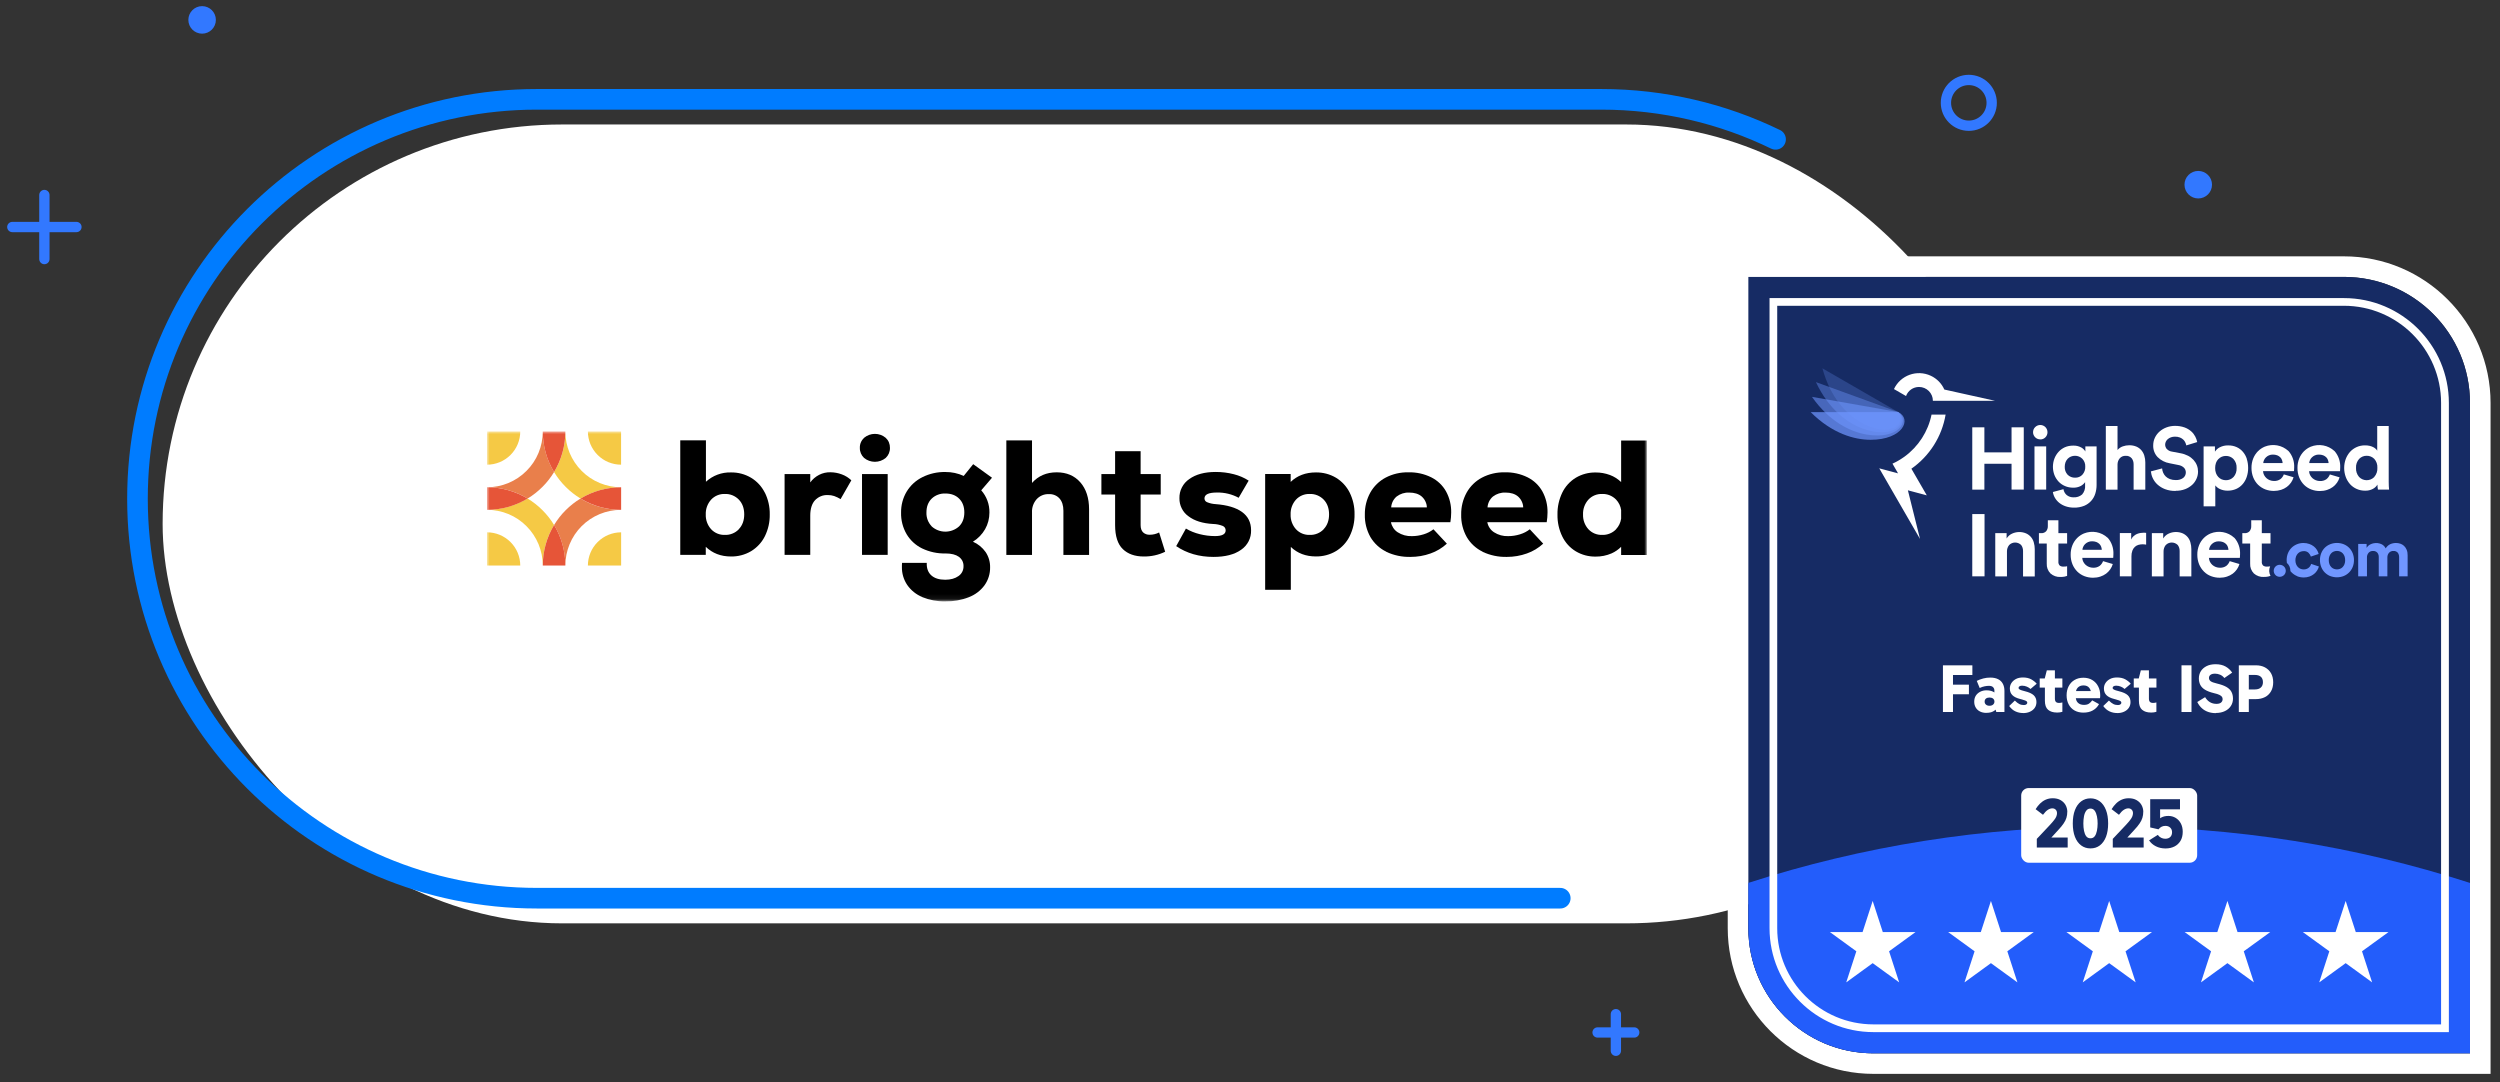 <?xml version="1.0" encoding="UTF-8"?>
<svg xmlns="http://www.w3.org/2000/svg" xmlns:xlink="http://www.w3.org/1999/xlink" id="Layer_1" data-name="Layer 1" width="485" height="210" viewBox="0 0 485 210">
  <rect x="0" y="0" width="485" height="210" fill="#333333" stroke="none"/>
  <defs>
    <style>
      .cls-1 {
        mask: url(#mask);
      }

      .cls-2 {
        opacity: .72;
      }

      .cls-2, .cls-3, .cls-4, .cls-5 {
        isolation: isolate;
      }

      .cls-2, .cls-3, .cls-4, .cls-5, .cls-6 {
        fill: #7096ff;
      }

      .cls-3 {
        opacity: .4;
      }

      .cls-4 {
        opacity: .24;
      }

      .cls-5 {
        opacity: .56;
      }

      .cls-7 {
        fill: #235dfb;
      }

      .cls-8 {
        stroke: #007cff;
        stroke-width: 4px;
      }

      .cls-8, .cls-9 {
        fill: none;
        stroke-linecap: round;
        stroke-linejoin: round;
      }

      .cls-10 {
        fill: #e97f4b;
      }

      .cls-9 {
        stroke: #3278ff;
        stroke-width: 2px;
      }

      .cls-11 {
        fill: #fff;
      }

      .cls-12 {
        fill: #f5c945;
      }

      .cls-13 {
        fill: #3278ff;
      }

      .cls-14 {
        fill: #e65538;
      }

      .cls-15 {
        fill: #162b64;
      }
    </style>
    <mask id="mask" x="94.48" y="83.71" width="225" height="32.95" maskUnits="userSpaceOnUse">
      <g id="mask0_1019_64" data-name="mask0 1019 64">
        <path class="cls-11" d="M319.48,83.71H94.48v32.95h225v-32.95Z"></path>
      </g>
    </mask>
  </defs>
  <rect class="cls-11" x="31.55" y="24.15" width="361.43" height="154.98" rx="77.49" ry="77.49"></rect>
  <path class="cls-8" d="M344.46,27.03c-10.23-4.97-21.71-7.76-33.84-7.76H104.16c-42.8,0-77.49,34.69-77.49,77.49h0c0,42.8,34.69,77.49,77.49,77.49h198.53"></path>
  <circle class="cls-13" cx="39.21" cy="3.86" r="2.67"></circle>
  <g>
    <line class="cls-9" x1="8.61" y1="37.83" x2="8.61" y2="50.26"></line>
    <line class="cls-9" x1="2.39" y1="44.04" x2="14.83" y2="44.04"></line>
  </g>
  <circle class="cls-9" cx="381.95" cy="19.95" r="4.44"></circle>
  <circle class="cls-13" cx="426.46" cy="35.83" r="2.67"></circle>
  <g>
    <line class="cls-9" x1="313.48" y1="196.75" x2="313.48" y2="203.85"></line>
    <line class="cls-9" x1="309.93" y1="200.3" x2="317.04" y2="200.3"></line>
  </g>
  <path class="cls-11" d="M454.72,53.72c13.51,0,24.46,10.95,24.46,24.46v126.16h-115.73c-13.4,0-24.27-10.86-24.27-24.27V53.72h115.54M454.72,49.73h-119.54v130.34c0,15.58,12.68,28.26,28.26,28.26h119.73V78.18c0-15.69-12.76-28.45-28.45-28.45h0Z"></path>
  <g>
    <g id="Best_Overall" data-name="Best Overall">
      <g>
        <path class="cls-15" d="M454.72,53.72h-115.54v126.35c0,13.4,10.86,24.27,24.27,24.27h115.73v-126.16c0-13.51-10.95-24.46-24.46-24.46Z"></path>
        <path class="cls-7" d="M409.18,160.32c-24.42,0-47.95,3.85-70,10.96v8.79c0,13.4,10.86,24.27,24.27,24.27h115.73v-33.05c-22.05-7.12-45.58-10.96-70-10.96Z"></path>
        <path class="cls-11" d="M475.08,200.23h-111.63c-11.12,0-20.16-9.04-20.16-20.16V57.83h111.44c11.22,0,20.35,9.13,20.35,20.35v122.05ZM344.78,59.32v120.75c0,10.29,8.37,18.66,18.66,18.66h110.13v-120.56c0-10.4-8.46-18.85-18.85-18.85h-109.94Z"></path>
        <g>
          <polygon class="cls-11" points="363.3 174.78 361.34 180.82 355 180.82 360.13 184.55 358.17 190.58 363.3 186.85 368.44 190.58 366.48 184.55 371.61 180.82 365.26 180.82 363.3 174.78"></polygon>
          <polygon class="cls-11" points="386.24 174.78 384.28 180.82 377.94 180.82 383.07 184.55 381.11 190.58 386.24 186.85 391.38 190.58 389.42 184.55 394.55 180.82 388.2 180.82 386.24 174.78"></polygon>
          <polygon class="cls-11" points="409.18 174.78 407.22 180.82 400.88 180.82 406.01 184.55 404.05 190.58 409.18 186.85 414.32 190.58 412.35 184.55 417.49 180.82 411.14 180.82 409.18 174.78"></polygon>
          <polygon class="cls-11" points="432.12 174.78 430.16 180.82 423.82 180.82 428.95 184.55 426.99 190.58 432.12 186.85 437.25 190.58 435.29 184.55 440.43 180.82 434.08 180.82 432.12 174.78"></polygon>
          <polygon class="cls-11" points="455.06 174.78 453.1 180.82 446.75 180.82 451.89 184.55 449.93 190.58 455.06 186.85 460.19 190.58 458.23 184.55 463.37 180.82 457.02 180.82 455.06 174.78"></polygon>
        </g>
        <g>
          <g>
            <path class="cls-11" d="M435.89,89.04c-.16-.51-.42-.98-.76-1.38-.33-.39-.75-.71-1.22-.92-.51-.23-1.07-.34-1.64-.33-.56-.02-1.12.11-1.62.36-.39.19-.72.49-.95.85v-1.02h-2.2v11.63h2.27v-4.06c.24.31.56.56.93.72.47.21.98.31,1.49.3.56,0,1.11-.11,1.62-.33.48-.21.91-.53,1.25-.92.36-.41.63-.88.8-1.4.19-.57.29-1.16.28-1.76,0-.59-.08-1.17-.26-1.73ZM433.3,92.54c-.38.41-.92.63-1.47.62-.28,0-.56-.05-.82-.16-.25-.11-.48-.27-.66-.47-.2-.21-.35-.47-.45-.74-.11-.32-.17-.66-.16-.99,0-.34.05-.68.16-1,.1-.27.25-.52.45-.73.39-.4.92-.63,1.48-.62h0c.55-.01,1.09.21,1.47.61.43.48.64,1.1.6,1.74.04.64-.18,1.27-.6,1.75Z"></path>
            <path class="cls-11" d="M452.88,87.5c-1.24-1.15-3.03-1.47-4.6-.84-.49.21-.94.51-1.32.89-.39.4-.7.87-.91,1.39-.23.58-.35,1.2-.34,1.83-.01.65.11,1.29.35,1.89.22.53.54,1.01.95,1.42.39.38.86.68,1.38.88.53.2,1.09.3,1.66.3.48,0,.96-.07,1.41-.22.4-.13.78-.32,1.12-.57.31-.24.59-.52.81-.84.22-.31.38-.66.49-1.03l-1.89-.56c-.13.36-.36.68-.66.92-.37.26-.81.38-1.25.36-.27,0-.55-.05-.8-.15-.24-.09-.46-.23-.66-.4-.19-.17-.34-.38-.46-.6-.12-.24-.19-.49-.2-.76h6s0-.09.02-.25c.01-.14.02-.29.02-.45.06-1.16-.33-2.31-1.09-3.19ZM447.99,89.84c.01-.2.06-.4.15-.58.09-.2.21-.38.37-.53.17-.16.36-.3.58-.39.25-.11.51-.16.78-.15.28,0,.56.04.83.14.22.09.41.21.58.37.15.15.27.33.34.53.07.19.12.4.13.61h-3.75Z"></path>
            <path class="cls-11" d="M443.96,87.5c-1.24-1.15-3.03-1.48-4.6-.85-.49.21-.94.51-1.32.89-.39.4-.7.87-.91,1.39-.23.58-.35,1.2-.34,1.83-.01.65.11,1.29.35,1.89.22.53.54,1.01.94,1.41.4.38.87.68,1.38.88.53.2,1.09.3,1.66.3.48,0,.95-.07,1.41-.21.4-.13.78-.32,1.12-.57.31-.24.59-.52.81-.84.22-.31.38-.66.49-1.03l-1.89-.56c-.13.36-.35.68-.66.92-.37.26-.81.38-1.25.36-.27,0-.55-.05-.8-.15-.24-.09-.46-.23-.66-.4-.19-.17-.34-.38-.46-.6-.12-.24-.19-.49-.2-.76h6s0-.1.02-.25c.01-.15.02-.3.02-.45.06-1.16-.33-2.31-1.09-3.19ZM439.07,89.84c.01-.2.06-.4.15-.58.09-.2.21-.38.37-.53.17-.16.36-.3.58-.39.25-.11.52-.16.78-.15.28,0,.56.04.83.14.22.09.41.21.58.37.15.15.27.33.34.53.07.19.12.4.13.61h-3.75Z"></path>
            <path class="cls-11" d="M422.08,95.24c-.71.02-1.41-.1-2.08-.35-.54-.21-1.03-.51-1.46-.9-.38-.34-.68-.76-.9-1.22-.2-.42-.32-.86-.37-1.32l2.18-.58c.02.29.09.58.21.85.12.27.29.52.5.72.23.22.5.39.8.5.36.13.74.2,1.13.19.52.03,1.03-.11,1.46-.42.32-.26.51-.65.5-1.07,0-.34-.13-.67-.37-.91-.3-.28-.68-.46-1.09-.52l-1.69-.34c-.88-.15-1.69-.56-2.32-1.19-.58-.61-.89-1.43-.86-2.28,0-.52.11-1.03.33-1.49.22-.46.53-.87.91-1.2.4-.35.86-.62,1.35-.8.52-.19,1.07-.29,1.62-.29.64-.01,1.27.09,1.87.3.47.17.91.43,1.29.76.33.29.59.63.79,1.01.18.34.3.7.38,1.07l-2.12.65c-.04-.19-.1-.38-.18-.55-.09-.21-.22-.4-.38-.55-.19-.18-.41-.33-.66-.43-.31-.12-.65-.18-.98-.17-.26,0-.53.04-.78.13-.22.08-.42.19-.6.34-.16.13-.29.3-.38.49-.09.18-.14.38-.14.58,0,.32.11.62.32.86.27.27.61.45.99.5l1.69.32c.51.09.99.26,1.45.49.4.21.75.48,1.06.81.28.31.5.66.65,1.05.15.39.22.8.22,1.21,0,.47-.1.94-.29,1.37-.2.45-.48.86-.84,1.19-.4.36-.86.65-1.36.84-.6.23-1.23.33-1.86.32Z"></path>
            <path class="cls-11" d="M463.43,94.31c-.01-.27-.02-.55-.02-.84v-10.82h-2.23v4.79c-.07-.13-.16-.25-.27-.35-.14-.13-.3-.24-.47-.33-.22-.11-.45-.2-.69-.26-.31-.07-.63-.11-.95-.1-1.1-.01-2.16.45-2.9,1.27-.36.41-.64.88-.83,1.39-.2.55-.3,1.14-.3,1.72,0,.6.1,1.2.31,1.76.19.52.48.99.84,1.4.36.39.8.71,1.29.92.52.23,1.09.34,1.66.33.51.01,1.01-.1,1.46-.34.37-.19.68-.48.9-.84,0,.19,0,.38.03.56.01.14.03.27.06.41h2.16c-.02-.17-.04-.41-.05-.67ZM460.62,92.53s-.04.04-.06.06c-.82.78-2.11.76-2.9-.06-.42-.49-.63-1.12-.59-1.76-.04-.64.18-1.26.6-1.74.39-.4.92-.62,1.47-.61,0,0,0,0,0,0h0s0,0,0,0c.55-.01,1.08.21,1.47.6.42.47.64,1.1.6,1.73.04.65-.17,1.28-.6,1.77Z"></path>
          </g>
          <g>
            <path class="cls-11" d="M404.56,86.6v.99c-.19-.33-.47-.6-.8-.78-.49-.26-1.03-.39-1.59-.36-.55,0-1.09.1-1.59.32-.46.21-.88.51-1.22.89-.34.38-.62.82-.8,1.3-.39,1.03-.39,2.17,0,3.2.19.48.47.91.82,1.29.35.37.77.65,1.24.85.49.21,1.02.31,1.55.31.52.02,1.04-.09,1.5-.33.33-.18.62-.43.84-.74v.61c.06.65-.15,1.29-.58,1.78-.46.39-1.05.59-1.66.55-.48.02-.96-.14-1.33-.44-.34-.29-.56-.7-.63-1.14l-2.05.55c.06.41.2.8.41,1.15.22.37.51.7.85.97.37.29.79.51,1.24.66.51.17,1.04.25,1.58.25.69.02,1.37-.11,2.01-.36,1.03-.43,1.82-1.3,2.14-2.37.17-.54.25-1.1.25-1.66v-7.49h-2.18ZM403.99,92.09c-.37.39-.89.6-1.42.58-.54.02-1.07-.19-1.45-.57-.39-.42-.59-.99-.56-1.56,0-.3.05-.59.15-.87.1-.25.24-.48.42-.67.18-.19.4-.33.64-.43.25-.1.52-.15.79-.15.52,0,1.03.2,1.4.57.4.41.61.97.58,1.54.03.57-.17,1.13-.55,1.55Z"></path>
            <path class="cls-11" d="M410.8,94.99h-2.27v-12.34h2.27v4.65c.27-.33.63-.57,1.04-.71.39-.14.81-.21,1.23-.21.48-.01.95.08,1.39.26.37.16.7.4.97.71.26.31.46.67.57,1.06.13.42.19.86.19,1.3v5.28h-2.27v-4.89c.01-.43-.11-.85-.37-1.19-.3-.34-.74-.52-1.18-.48-.43-.02-.84.15-1.13.47-.28.33-.43.74-.44,1.17v4.93h0Z"></path>
            <polygon class="cls-11" points="384.97 94.99 382.62 94.99 382.62 82.9 384.97 82.9 384.97 87.76 390.24 87.76 390.24 82.9 392.61 82.9 392.61 94.98 390.24 94.98 390.24 89.97 384.97 89.97 384.97 94.98 384.97 94.99"></polygon>
            <polygon class="cls-11" points="394.69 94.99 394.69 86.6 396.96 86.6 396.96 94.98 394.69 94.98 394.69 94.99"></polygon>
            <path class="cls-11" d="M395.81,85.24c-.37,0-.73-.14-.99-.41-.26-.25-.41-.61-.41-.97,0-.38.14-.74.41-1,.55-.55,1.44-.55,1.99,0,.26.27.41.63.4,1.01,0,.36-.14.71-.4.97-.26.27-.62.42-1,.41h0Z"></path>
          </g>
          <g>
            <path class="cls-11" d="M433.45,104.33c-1.24-1.15-3.03-1.47-4.6-.84-.49.21-.94.51-1.32.89-.39.4-.7.87-.91,1.39-.23.58-.35,1.2-.34,1.82-.01.65.11,1.29.35,1.89.22.53.54,1.01.95,1.42.39.39.86.69,1.38.88.53.2,1.09.3,1.66.3h0c.48,0,.96-.07,1.41-.22.4-.13.78-.32,1.12-.57.31-.24.59-.52.81-.84.22-.31.38-.66.49-1.03l-1.89-.56c-.13.36-.36.68-.66.92-.37.26-.81.38-1.25.36-.27,0-.55-.05-.8-.15-.24-.09-.46-.23-.66-.4-.19-.17-.34-.38-.46-.6-.12-.24-.19-.49-.2-.76h6s0-.11.02-.25.02-.29.02-.45c.06-1.16-.33-2.31-1.09-3.19ZM428.56,106.67c.01-.2.06-.4.15-.58.09-.2.21-.38.37-.53.17-.16.36-.3.58-.39.25-.11.51-.16.78-.15h0c.28,0,.56.04.83.14.22.09.41.21.58.37.15.15.27.33.34.53.07.19.12.4.13.61h-3.75Z"></path>
            <path class="cls-11" d="M408.88,104.33c-1.24-1.15-3.03-1.47-4.6-.84-.49.21-.94.51-1.32.89-.39.4-.7.87-.91,1.39-.23.58-.35,1.2-.34,1.82-.01.65.11,1.29.35,1.89.22.53.54,1.01.95,1.42.39.38.86.68,1.38.88.53.2,1.09.3,1.66.3h0c.48,0,.95-.07,1.41-.22.4-.13.78-.32,1.12-.57.31-.24.59-.52.81-.84.22-.31.38-.66.49-1.03l-1.89-.56c-.13.36-.35.68-.66.92-.37.26-.81.38-1.25.36-.27,0-.55-.05-.8-.15-.24-.09-.46-.23-.66-.4-.19-.17-.34-.38-.46-.6-.12-.24-.19-.49-.2-.76h6s0-.12.02-.25c.01-.15.02-.3.02-.45.06-1.16-.33-2.31-1.09-3.19ZM403.99,106.66c.01-.2.06-.4.15-.58.09-.2.21-.38.37-.53.17-.16.36-.3.58-.39.25-.11.51-.16.78-.15.28,0,.56.04.83.14.22.09.41.21.58.37.15.15.27.33.34.53.07.19.12.4.13.61h-3.75Z"></path>
            <path class="cls-11" d="M439.19,111.93c-.71.04-1.41-.21-1.94-.68-.5-.51-.76-1.2-.72-1.91v-3.9h-1.52v-2.01h.43c.37.03.73-.11.98-.38.21-.27.33-.6.32-.95v-1.17h2.05v2.5h1.69v2.01h-1.69v3.51c-.03.28.06.55.25.76.21.16.48.23.74.21.14,0,.28,0,.41-.02.07,0,.14-.02.22-.03-.27.59-.24,1.28.07,1.85-.15.06-.31.1-.46.13-.27.05-.54.08-.81.07h0Z"></path>
            <path class="cls-11" d="M399.73,111.93c-.71.04-1.41-.21-1.94-.68-.5-.51-.76-1.2-.72-1.91v-3.9h-1.52v-2.01h.43c.37.03.73-.11.98-.38.21-.27.33-.6.32-.95v-1.17h2.05v2.5h1.69v2.01h-1.69v3.51c-.03.28.06.55.25.76.21.16.48.23.74.21.14,0,.28,0,.41-.02.1,0,.2-.02.29-.05v1.87c-.15.06-.31.11-.47.14-.27.05-.54.07-.81.07Z"></path>
            <path class="cls-11" d="M413.52,111.81h-2.27v-8.39h2.2v1.24c.11-.26.28-.49.49-.67.19-.17.4-.3.63-.4.21-.09.44-.15.66-.19.2-.03.4-.05.6-.05.09,0,.18,0,.26,0s.17.01.26.03v2.28c-.22-.04-.45-.07-.68-.07-.28,0-.56.04-.84.12-.25.08-.49.21-.68.39-.21.2-.37.45-.47.72-.13.36-.19.75-.18,1.13v3.84h0Z"></path>
            <polygon class="cls-11" points="385 111.81 382.62 111.81 382.62 99.73 385 99.73 385 111.81 385 111.81"></polygon>
            <path class="cls-11" d="M422.85,111.81v-4.89c.01-.43-.11-.85-.37-1.19-.65-.64-1.69-.64-2.33.01,0,0,0,.01-.01.02-.28.35-.42.79-.41,1.24v4.82h-2.27v-8.39h2.2v1.04c.25-.42.62-.75,1.06-.95.42-.2.89-.3,1.36-.31.47-.01.93.08,1.36.26.36.16.69.41.95.71.26.31.45.67.55,1.06.12.42.18.86.18,1.3v5.28h-2.27Z"></path>
            <path class="cls-11" d="M392.47,111.81v-4.89c.01-.43-.11-.85-.37-1.19-.65-.64-1.69-.64-2.33.01,0,0,0,.01-.01.02-.28.35-.42.79-.41,1.24v4.82h-2.27v-8.39h2.2v1.04c.25-.42.62-.75,1.07-.95.86-.39,1.84-.41,2.71-.04.36.16.69.41.95.71.26.31.45.67.55,1.06.12.42.18.86.18,1.3v5.28h-2.27Z"></path>
            <path id="_.com" data-name=" .com" class="cls-6" d="M452.06,111.76c-.39-.16-.75-.4-1.05-.7-.3-.3-.53-.66-.69-1.06-.17-.42-.25-.88-.25-1.34,0-.46.08-.92.25-1.34.31-.8.94-1.43,1.74-1.74.84-.33,1.78-.33,2.62,0,.39.16.75.39,1.05.69.3.3.53.66.69,1.05.17.43.25.88.25,1.34,0,.46-.08.91-.25,1.34-.16.39-.39.75-.69,1.05-.3.3-.65.54-1.05.7-.84.33-1.78.33-2.62,0ZM452.77,106.99c-.19.07-.37.19-.51.34-.15.16-.27.35-.35.56-.09.25-.14.51-.13.78,0,.27.04.53.13.78.08.21.2.4.35.56.14.15.32.26.51.34.39.15.82.15,1.2,0,.19-.07.37-.19.51-.34.15-.16.27-.35.35-.56.09-.25.14-.51.13-.78,0-.27-.04-.53-.13-.78-.08-.21-.2-.39-.35-.56-.14-.15-.32-.26-.51-.34-.39-.15-.82-.15-1.2,0ZM445.63,111.76c-.39-.16-.75-.4-1.05-.7-.08-.08-.16-.17-.24-.26v-.07c0-.59-.25-1.14-.69-1.53-.02-.17-.04-.35-.04-.53,0-.46.08-.92.25-1.34.16-.39.39-.75.69-1.05.3-.3.65-.53,1.04-.69.41-.17.84-.25,1.28-.25.39,0,.78.06,1.14.19.32.11.61.27.88.48.24.19.44.42.6.68.15.24.26.51.33.78l-1.52.51c-.08-.28-.24-.53-.44-.73-.26-.24-.6-.36-.95-.33-.21,0-.42.04-.62.12-.19.08-.36.19-.5.34-.15.16-.27.35-.35.56-.09.24-.13.5-.13.75,0,.26.04.51.13.75.08.21.2.4.35.56.14.15.32.27.51.35.2.08.41.12.62.12.19,0,.39-.03.57-.1.16-.06.3-.14.43-.25.11-.1.21-.21.29-.35.07-.12.12-.24.16-.37l1.5.5c-.15.57-.48,1.08-.94,1.45-.26.21-.55.37-.87.49-.36.13-.74.19-1.13.19-.44,0-.89-.08-1.3-.25ZM441.44,111.56c-.45-.46-.45-1.19,0-1.65.22-.22.51-.34.82-.34.16,0,.31.03.46.09.14.06.27.14.38.25.11.11.19.23.25.37.12.29.12.62,0,.91-.06.14-.14.26-.25.37-.11.11-.24.19-.38.25-.15.06-.3.09-.46.09-.31,0-.61-.12-.82-.34ZM463.17,111.81h-1.69v-3.73c.01-.31-.08-.61-.27-.85-.21-.24-.52-.36-.84-.34-.33-.02-.65.11-.87.36-.21.25-.32.56-.31.88v3.68h-1.7v-6.29h1.63v.77c.09-.15.2-.29.33-.41.14-.12.29-.22.45-.29.17-.08.34-.14.52-.18.56-.13,1.15-.06,1.67.2.32.18.58.45.73.78.21-.35.51-.63.87-.81.35-.16.74-.24,1.12-.24.29,0,.57.04.84.13.27.09.52.23.73.43.22.21.4.47.51.75.14.34.2.71.19,1.08v4.08h-1.65v-3.73c0-.31-.08-.6-.26-.85-.21-.24-.53-.37-.85-.34-.33-.02-.64.12-.86.36-.21.24-.31.56-.31.88v3.68h0Z"></path>
          </g>
          <g>
            <path id="Shape" class="cls-11" d="M364.55,90.85l3.67.98-1.08-1.88c.82-.37,1.59-.83,2.32-1.35,2.71-1.97,4.59-4.88,5.26-8.17h2.73c-.72,4.25-3.11,8.03-6.64,10.5l2.99,5.17-3.67-.98,2.36,9.45-7.92-13.72ZM374.98,77.75c0-1.48-1.21-2.68-2.69-2.68-1.13,0-2.13.7-2.52,1.76l-2.34-1.35c1.26-2.69,4.46-3.84,7.15-2.58,1.17.55,2.1,1.49,2.62,2.67l9.86,2.19h-12.08Z"></path>
            <path id="Feather" class="cls-2" d="M351.27,79.95h17c2.69,1.34.9,5.37-5.37,5.37-3.13,0-7.46-1.19-11.63-5.37Z"></path>
            <path id="Feather-2" class="cls-5" d="M351.52,76.99l16.74,2.95c2.41,1.79-.05,5.44-6.22,4.35-3.08-.55-7.14-2.47-10.52-7.3Z"></path>
            <path id="Feather-3" class="cls-3" d="M352.29,74.13l15.98,5.81c2.06,2.18-.99,5.35-6.88,3.21-2.94-1.07-6.6-3.67-9.1-9.02Z"></path>
            <path id="Feather-4" class="cls-4" d="M353.54,71.45l14.73,8.5c1.66,2.5-1.91,5.09-7.33,1.96-2.71-1.57-5.86-4.76-7.39-10.46Z"></path>
          </g>
        </g>
        <rect class="cls-11" x="392.11" y="152.88" width="34.14" height="14.49" rx="1.45" ry="1.45"></rect>
      </g>
    </g>
    <g>
      <path class="cls-11" d="M378.87,138.13h-1.94v-9.06h5.71v1.88h-4.44l.68-.81v8ZM378.3,134.69v-1.86h3.67v1.86h-3.67Z"></path>
      <path class="cls-11" d="M385.36,138.3c-.47,0-.89-.09-1.24-.27-.36-.18-.64-.44-.83-.77-.2-.33-.29-.71-.29-1.14,0-.46.11-.85.32-1.18.21-.32.5-.57.86-.75.36-.18.76-.27,1.2-.27.65,0,1.17.15,1.57.44.4.29.67.71.8,1.26l-.84-.15v-1.52c0-.24-.08-.45-.25-.63-.17-.18-.44-.27-.81-.27-.24,0-.51.03-.83.09-.31.06-.63.17-.96.33l-.57-1.38c.39-.19.81-.35,1.26-.47.45-.12.91-.17,1.38-.17.6,0,1.11.11,1.52.32.41.21.71.51.91.9.2.39.3.84.3,1.36v4.09h-1.58l-.39-1.26.87-.27c-.14.53-.41.95-.81,1.25-.4.3-.92.45-1.57.45ZM385.96,136.92c.29,0,.53-.08.7-.23.17-.15.26-.34.26-.57,0-.25-.09-.44-.26-.59-.17-.14-.41-.21-.7-.21s-.52.07-.69.21c-.17.14-.25.34-.25.59,0,.23.08.42.25.57.17.15.4.23.69.23Z"></path>
      <path class="cls-11" d="M392.49,138.33c-.52,0-1.01-.1-1.47-.31-.46-.2-.87-.55-1.24-1.05l1.1-1.06c.3.31.59.53.86.67s.58.2.9.2c.2,0,.35-.04.47-.13.12-.08.18-.19.18-.31,0-.11-.04-.2-.11-.27-.07-.07-.2-.14-.4-.21-.2-.07-.48-.16-.85-.25-.68-.17-1.19-.41-1.52-.74-.33-.32-.5-.76-.5-1.3,0-.39.1-.75.31-1.07s.5-.58.88-.78c.38-.2.83-.29,1.36-.29.62,0,1.15.12,1.58.35.43.24.79.52,1.08.86l-1.2,1.02c-.19-.18-.43-.33-.71-.45-.27-.12-.59-.19-.93-.19-.19,0-.35.04-.48.11-.13.07-.2.18-.2.32,0,.13.08.24.24.33.16.09.48.19.96.31.81.2,1.39.46,1.74.79.35.33.53.77.53,1.32,0,.43-.11.8-.33,1.12-.22.32-.53.57-.92.75s-.83.27-1.33.27Z"></path>
      <path class="cls-11" d="M395.7,133.4v-1.78h4.4v1.78h-4.4ZM399.03,138.23c-.72,0-1.28-.18-1.7-.53-.41-.35-.62-.94-.62-1.74v-4.26l-.03-.08.4-1.57h1.57v5.48c0,.3.07.52.21.65.14.13.33.19.56.19.13,0,.26-.01.38-.03.12-.02.22-.05.3-.07v1.82c-.15.04-.31.08-.49.11-.17.03-.37.04-.59.04Z"></path>
      <path class="cls-11" d="M404.18,138.25c-.65,0-1.22-.14-1.71-.41-.49-.27-.87-.67-1.14-1.17-.27-.51-.41-1.1-.41-1.78s.14-1.27.41-1.78c.27-.51.65-.92,1.14-1.2.49-.29,1.06-.43,1.71-.43s1.24.15,1.73.45c.49.3.87.71,1.13,1.22.27.51.4,1.08.4,1.72,0,.12,0,.23-.01.33,0,.11-.02.19-.03.25h-4.96v-1.38h3.47l-.23.57c0-.49-.12-.89-.37-1.2-.24-.31-.62-.47-1.12-.47-.45,0-.81.14-1.08.41-.27.28-.41.64-.41,1.09v.73c0,.49.14.87.42,1.14.28.27.67.41,1.16.41.42,0,.75-.08.99-.25.24-.17.45-.38.62-.63l1.32.73c-.28.52-.68.93-1.2,1.22-.51.29-1.13.43-1.84.43Z"></path>
      <path class="cls-11" d="M410.74,138.33c-.52,0-1.01-.1-1.47-.31s-.87-.55-1.24-1.05l1.1-1.06c.3.31.59.53.86.67s.58.2.9.2c.2,0,.35-.04.47-.13.12-.08.18-.19.18-.31,0-.11-.04-.2-.11-.27-.07-.07-.2-.14-.4-.21-.2-.07-.48-.16-.85-.25-.68-.17-1.19-.41-1.52-.74-.33-.32-.5-.76-.5-1.3,0-.39.1-.75.31-1.07s.5-.58.88-.78c.38-.2.83-.29,1.36-.29.62,0,1.15.12,1.58.35.43.24.79.52,1.08.86l-1.2,1.02c-.2-.18-.43-.33-.71-.45-.28-.12-.59-.19-.93-.19-.19,0-.35.04-.48.11-.13.07-.2.18-.2.32,0,.13.08.24.24.33.16.09.48.19.96.31.81.2,1.39.46,1.74.79.35.33.53.77.53,1.32,0,.43-.11.8-.33,1.12-.22.32-.53.57-.92.75s-.83.27-1.33.27Z"></path>
      <path class="cls-11" d="M413.95,133.4v-1.78h4.4v1.78h-4.4ZM417.27,138.23c-.72,0-1.28-.18-1.7-.53-.41-.35-.62-.94-.62-1.74v-4.26l-.03-.08.4-1.57h1.57v5.48c0,.3.07.52.21.65.14.13.33.19.56.19.13,0,.26-.01.38-.03.12-.02.22-.05.3-.07v1.82c-.15.04-.31.08-.49.11-.17.03-.37.04-.59.04Z"></path>
      <path class="cls-11" d="M425.15,138.13h-1.94v-9.06h1.94v9.06Z"></path>
      <path class="cls-11" d="M429.87,138.35c-.52,0-1.01-.08-1.47-.23-.46-.16-.87-.39-1.22-.71-.36-.31-.66-.72-.91-1.22l1.52-.94c.26.43.57.75.94.97.37.22.79.33,1.25.33.4,0,.7-.08.9-.25.2-.17.31-.39.31-.67,0-.18-.05-.33-.14-.46-.09-.13-.26-.25-.5-.37-.24-.12-.59-.23-1.04-.33-.74-.18-1.32-.4-1.75-.67-.43-.27-.73-.58-.91-.95-.18-.37-.27-.78-.27-1.23,0-.53.13-1,.39-1.42.26-.41.64-.74,1.12-.98s1.07-.36,1.74-.36c.76,0,1.41.15,1.94.45.53.3.95.7,1.27,1.18l-1.52,1.05c-.23-.3-.51-.52-.83-.65-.32-.13-.65-.2-.96-.2-.38,0-.68.07-.88.22-.21.15-.31.35-.31.62,0,.25.11.45.32.62.21.16.63.32,1.25.46.75.18,1.34.39,1.8.65.45.26.78.57.98.94s.31.82.31,1.34-.14,1.01-.41,1.42c-.27.42-.65.75-1.15.99-.5.24-1.09.37-1.77.37Z"></path>
      <path class="cls-11" d="M435.84,133.75h1.62c.49,0,.87-.12,1.14-.37.27-.24.41-.59.41-1.03,0-.47-.14-.82-.41-1.06-.27-.23-.65-.35-1.12-.35h-1.65l.44-.44v7.63h-1.94v-9.06h3.29c.68,0,1.28.13,1.78.4s.9.65,1.18,1.14.42,1.08.42,1.75-.14,1.26-.42,1.75-.67.87-1.18,1.13-1.1.39-1.78.39h-1.77v-1.88Z"></path>
    </g>
    <g>
      <path class="cls-15" d="M401.05,157.52c0,.39-.05.76-.16,1.12-.11.36-.28.73-.54,1.1-.25.38-.6.8-1.04,1.27l-2.18,2.38-.23-.91h4.23v1.94h-5.99v-1.68l2.48-2.63c.39-.41.68-.76.89-1.03.21-.27.36-.51.43-.72.08-.21.12-.41.12-.6,0-.29-.09-.52-.26-.69-.17-.17-.39-.25-.65-.25-.28,0-.58.1-.87.29s-.61.51-.94.96l-1.43-1.09c.26-.41.54-.78.86-1.09s.68-.57,1.09-.75c.41-.18.86-.28,1.36-.28.6,0,1.11.12,1.53.36.42.24.75.56.97.96.22.4.34.84.34,1.33Z"></path>
      <path class="cls-15" d="M405.55,164.59c-.69,0-1.29-.19-1.81-.58s-.92-.94-1.2-1.66c-.28-.72-.42-1.59-.42-2.6s.14-1.88.42-2.6c.28-.73.68-1.29,1.2-1.68.52-.39,1.12-.59,1.81-.59s1.3.2,1.82.59c.51.39.91.96,1.19,1.68.28.73.42,1.59.42,2.6s-.14,1.88-.42,2.6c-.28.72-.68,1.27-1.19,1.66s-1.12.58-1.82.58ZM405.55,162.63c.35,0,.62-.13.82-.39.2-.26.34-.61.43-1.05.09-.44.14-.92.14-1.43,0-.48-.04-.94-.13-1.38-.09-.44-.23-.8-.43-1.09-.2-.28-.48-.43-.83-.43s-.63.14-.83.43c-.21.28-.35.65-.43,1.09-.08.44-.12.9-.12,1.38,0,.51.04.99.13,1.43.09.44.23.79.43,1.05.2.26.48.39.83.39Z"></path>
      <path class="cls-15" d="M415.79,157.52c0,.39-.05.76-.16,1.12-.11.36-.28.73-.54,1.1-.25.38-.6.8-1.04,1.27l-2.18,2.38-.23-.91h4.23v1.94h-5.99v-1.68l2.48-2.63c.39-.41.68-.76.89-1.03.21-.27.36-.51.43-.72s.12-.41.12-.6c0-.29-.09-.52-.26-.69-.17-.17-.39-.25-.65-.25-.28,0-.58.1-.87.29-.3.19-.61.51-.94.96l-1.43-1.09c.26-.41.54-.78.86-1.09.32-.32.68-.57,1.09-.75.41-.18.86-.28,1.36-.28.6,0,1.11.12,1.53.36.42.24.75.56.97.96.22.4.34.84.34,1.33Z"></path>
      <path class="cls-15" d="M418.75,160.89l-1.61-.37v-5.47h5.78v1.96h-4.56l.7-.84v3.83l-.76-.41c.27-.44.59-.77.97-.98.38-.21.85-.32,1.4-.32.5,0,.97.12,1.39.37.42.25.76.6,1.01,1.06s.38,1.01.38,1.64c0,.69-.14,1.27-.43,1.76-.29.48-.68.85-1.18,1.1-.5.25-1.07.38-1.71.38-.71,0-1.34-.14-1.89-.42-.56-.28-.99-.66-1.32-1.15l1.69-1.06c.18.25.4.43.65.56.25.12.51.19.79.19.43,0,.76-.12.99-.35.23-.23.34-.54.34-.93,0-.36-.12-.65-.36-.88-.24-.23-.55-.34-.94-.34-.26,0-.5.05-.72.16-.23.11-.43.28-.63.53Z"></path>
    </g>
  </g>
  <g id="brightspeed">
    <g class="cls-1">
      <g>
        <path class="cls-12" d="M100.93,109.72c0-1.71-.68-3.35-1.89-4.56-1.21-1.21-2.85-1.89-4.56-1.89v6.44h6.44Z"></path>
        <path class="cls-12" d="M94.48,90.15c1.71,0,3.35-.68,4.56-1.89,1.21-1.21,1.89-2.85,1.89-4.56h-6.44v6.44Z"></path>
        <path class="cls-12" d="M114.05,109.72c0-1.71.68-3.35,1.89-4.56,1.21-1.21,2.85-1.89,4.56-1.89v6.44h-6.44Z"></path>
        <path class="cls-12" d="M120.5,90.15c-.85,0-1.68-.17-2.47-.49-.78-.32-1.49-.8-2.09-1.4-.6-.6-1.07-1.31-1.4-2.09-.32-.78-.49-1.62-.49-2.47h6.44v6.44Z"></path>
        <path class="cls-12" d="M105.23,98.97c-.86-.87-1.83-1.62-2.88-2.26-2.38,1.43-5.1,2.19-7.87,2.19,1.42,0,2.83.28,4.14.82,1.31.54,2.51,1.34,3.51,2.35,1.01,1,1.8,2.2,2.35,3.51.54,1.31.82,2.72.82,4.14,0-2.77.75-5.5,2.19-7.87-.63-1.05-1.39-2.01-2.26-2.88Z"></path>
        <path class="cls-10" d="M105.23,94.46c.87-.86,1.62-1.83,2.26-2.88-1.43-2.38-2.19-5.1-2.19-7.87,0,1.42-.28,2.83-.82,4.14-.54,1.31-1.34,2.51-2.35,3.51-1,1.01-2.2,1.8-3.51,2.35-1.31.54-2.72.82-4.14.82,2.77,0,5.5.75,7.87,2.19,1.05-.63,2.01-1.39,2.88-2.26Z"></path>
        <path class="cls-14" d="M94.48,94.53v4.38c2.77,0,5.5-.75,7.87-2.19-2.38-1.43-5.1-2.19-7.87-2.19Z"></path>
        <path class="cls-10" d="M109.75,98.97c-.87.86-1.62,1.83-2.26,2.88,1.43,2.37,2.19,5.1,2.19,7.87,0-1.42.28-2.83.82-4.14.54-1.31,1.34-2.51,2.34-3.51,1-1,2.2-1.8,3.51-2.34,1.31-.54,2.72-.82,4.14-.82-2.77,0-5.5-.75-7.87-2.19-1.05.63-2.01,1.39-2.88,2.26Z"></path>
        <path class="cls-14" d="M105.3,109.72h4.38c0-2.77-.75-5.5-2.19-7.87-1.43,2.38-2.19,5.1-2.19,7.87Z"></path>
        <path class="cls-12" d="M109.75,94.46c.86.87,1.83,1.62,2.88,2.26,2.38-1.43,5.1-2.19,7.87-2.19-1.42,0-2.83-.28-4.14-.82-1.31-.54-2.51-1.34-3.51-2.35-1.01-1-1.8-2.2-2.35-3.51-.54-1.31-.82-2.72-.82-4.14,0,2.77-.75,5.5-2.19,7.87.63,1.05,1.39,2.01,2.26,2.88Z"></path>
        <path class="cls-14" d="M109.68,83.71h-4.38c0,2.77.75,5.5,2.19,7.87,1.43-2.38,2.19-5.1,2.19-7.87Z"></path>
        <path class="cls-14" d="M112.63,96.72c2.38,1.43,5.1,2.19,7.87,2.19v-4.38c-2.77,0-5.5.75-7.87,2.19Z"></path>
        <path d="M167.64,84.93c.59-.49,1.33-.76,2.09-.76s1.51.27,2.09.76c.27.25.49.55.63.89.14.34.21.71.2,1.07.01.36-.06.72-.2,1.06-.14.33-.35.63-.61.88-.59.49-1.34.76-2.11.76s-1.52-.27-2.11-.76c-.26-.25-.47-.55-.61-.88-.14-.33-.21-.69-.2-1.06-.01-.37.05-.73.2-1.07.14-.34.36-.64.63-.89ZM167.23,91.97h4.98v15.67h-4.98v-15.67Z"></path>
        <path d="M178.93,115.83c-1.18-.48-2.2-1.3-2.93-2.35-.7-1.04-1.06-2.27-1.03-3.52,0-.25,0-.51.03-.76h4.79c-.04,1.04.25,1.84.87,2.41.62.57,1.53.86,2.71.86,1.06,0,1.91-.24,2.57-.71.31-.21.56-.49.73-.82.17-.33.26-.7.25-1.07.02-.36-.06-.72-.21-1.04-.16-.32-.4-.6-.69-.81-.6-.43-1.46-.65-2.59-.65-1.57.04-3.13-.3-4.55-.98-1.25-.61-2.3-1.58-3.01-2.78-.73-1.27-1.1-2.71-1.06-4.17-.02-1.43.35-2.85,1.09-4.08.73-1.2,1.79-2.17,3.05-2.79,1.38-.69,2.91-1.03,4.46-1,1.23-.01,2.44.25,3.55.76l1.84-2.28,3.65,2.63-2.09,2.44c1.05,1.19,1.62,2.73,1.59,4.32,0,1.13-.28,2.24-.84,3.22-.57.99-1.38,1.83-2.36,2.43.99.43,1.84,1.13,2.46,2.01.59.88.89,1.91.87,2.97.02,1.24-.36,2.46-1.08,3.47-.77,1.05-1.83,1.85-3.05,2.32-1.46.57-3.01.84-4.57.81-1.52.03-3.03-.25-4.44-.82ZM180.73,102.11c.73.66,1.68,1.03,2.66,1.03s1.94-.36,2.67-1.02c.68-.68,1.02-1.58,1.02-2.7s-.33-2.01-1-2.68c-.67-.67-1.56-1-2.68-1-.49-.02-.98.06-1.43.23-.46.17-.88.43-1.23.77-.68.67-1.01,1.56-1.01,2.68-.02.49.06.98.23,1.44.17.46.44.88.78,1.24Z"></path>
        <path d="M195.23,85.44h4.98v8.25c1.21-1.37,2.8-2.06,4.79-2.06,1.92,0,3.45.65,4.58,1.94,1.13,1.29,1.7,3.04,1.7,5.24v8.85h-4.98v-8.57c0-1.02-.25-1.81-.75-2.38-.26-.29-.58-.52-.94-.66-.36-.15-.75-.21-1.14-.19-.44-.02-.88.06-1.29.23-.41.17-.77.43-1.07.75-.62.71-.95,1.63-.9,2.57v8.25h-4.98v-22.21Z"></path>
        <path d="M228.17,105.97l1.9-3.43c.82.49,1.72.85,2.65,1.08.98.25,1.99.38,3,.38,1.37,0,2.06-.37,2.06-1.11,0-.18-.05-.36-.15-.52-.1-.15-.25-.27-.42-.34-.61-.24-1.25-.37-1.9-.38-1.99-.11-3.57-.6-4.74-1.49-.56-.39-1.01-.92-1.31-1.53-.31-.61-.46-1.28-.45-1.96-.02-.73.14-1.46.48-2.11.33-.65.82-1.21,1.43-1.62,1.27-.92,2.98-1.38,5.14-1.38,1.18,0,2.36.14,3.51.44,1.02.26,1.99.67,2.87,1.24l-1.94,3.33c-1.29-.7-2.75-1.05-4.22-1.02-1.61,0-2.41.38-2.41,1.14,0,.16.05.31.13.44.09.13.21.23.36.29.53.22,1.09.35,1.67.38,2.24.17,3.95.68,5.12,1.52,1.17.85,1.76,2.03,1.76,3.55.02.74-.14,1.48-.48,2.14-.34.66-.84,1.23-1.46,1.65-1.29.92-3.08,1.38-5.36,1.38-2.77,0-5.18-.7-7.23-2.09Z"></path>
        <path d="M268.94,107.03c-1.28-.62-2.35-1.61-3.08-2.84-.74-1.33-1.12-2.83-1.08-4.35-.03-1.5.34-2.97,1.06-4.28.69-1.23,1.72-2.24,2.97-2.9,1.36-.71,2.88-1.06,4.41-1.03,1.54-.04,3.06.29,4.44.97,1.21.61,2.21,1.55,2.87,2.73.69,1.26,1.03,2.68,1,4.11,0,.63-.06,1.25-.16,1.87h-11.52c.07.4.23.77.45,1.11.22.34.51.62.85.84.82.53,1.79.79,2.76.75.77,0,1.54-.12,2.28-.35.69-.21,1.34-.54,1.9-.98l2.6,2.79c-.91.84-1.99,1.49-3.16,1.9-1.25.45-2.56.67-3.89.67-1.63.04-3.25-.3-4.73-1ZM276.81,98.45c0-.4-.1-.8-.28-1.17-.17-.37-.42-.69-.72-.96-.6-.51-1.41-.76-2.43-.76-.87-.04-1.73.23-2.43.76-.31.26-.57.59-.75.95-.18.37-.29.77-.31,1.17h6.92Z"></path>
        <path d="M287.63,107.03c-1.28-.62-2.36-1.61-3.08-2.84-.74-1.33-1.12-2.83-1.08-4.35-.03-1.5.34-2.97,1.06-4.28.69-1.23,1.72-2.24,2.97-2.9,1.36-.71,2.88-1.06,4.41-1.03,1.54-.04,3.06.29,4.44.97,1.21.61,2.21,1.55,2.87,2.73.69,1.26,1.03,2.68,1,4.11,0,.63-.06,1.25-.16,1.87h-11.52c.07.4.22.77.45,1.11.22.34.51.62.85.84.82.53,1.78.79,2.76.75.77,0,1.54-.12,2.28-.35.69-.21,1.34-.54,1.9-.98l2.6,2.79c-.91.84-1.99,1.49-3.16,1.9-1.25.45-2.56.67-3.89.67-1.63.04-3.25-.3-4.73-1ZM295.5,98.45c0-.4-.1-.8-.28-1.17-.17-.37-.42-.69-.72-.96-.6-.51-1.41-.76-2.43-.76-.87-.04-1.73.23-2.43.76-.31.26-.57.59-.75.95-.18.37-.29.77-.31,1.17h6.92Z"></path>
        <path d="M148.37,95.57c-.6-1.2-1.52-2.2-2.67-2.89-1.18-.7-2.53-1.05-3.9-1.03-1.79-.05-3.53.6-4.85,1.81v-8.03h-4.98v22.21h4.95v-1.56c1.29,1.24,2.91,1.88,4.89,1.88,1.37.02,2.72-.33,3.9-1.03,1.14-.69,2.07-1.69,2.67-2.89.65-1.32.98-2.77.95-4.24.03-1.47-.3-2.92-.95-4.24ZM143.33,102.68c-.35.36-.77.65-1.23.83-.46.19-.96.28-1.47.26-.5.02-1-.07-1.46-.26-.46-.19-.88-.48-1.22-.85-.7-.78-1.07-1.81-1.03-2.86-.04-1.05.33-2.07,1.03-2.86.34-.37.76-.66,1.22-.85.46-.19.96-.28,1.46-.26.5-.02,1,.07,1.47.26.46.19.88.47,1.23.83.7.73,1.05,1.69,1.05,2.87,0,1.18-.35,2.14-1.05,2.87Z"></path>
        <path d="M163.28,92.02c-.69-.26-1.42-.39-2.16-.4-.77-.02-1.53.15-2.21.5s-1.28.85-1.72,1.47v-1.62h-4.98v15.67h4.98v-7.61c0-1.31.31-2.31.92-2.98.32-.34.71-.61,1.14-.78.43-.18.9-.25,1.37-.23.41,0,.82.06,1.21.19.43.15.85.36,1.24.6l2.09-3.65c-.54-.51-1.17-.91-1.87-1.16Z"></path>
        <path d="M224.87,103.3c-.56.29-1.18.44-1.81.44-.24.01-.47-.02-.7-.1s-.43-.2-.6-.36c-.32-.31-.48-.78-.48-1.41v-5.93h3.9v-3.97h-3.9v-4.44h-4.95v4.44h-2.66v3.97h2.66v5.93c0,2.14.5,3.69,1.49,4.65.99.96,2.35,1.44,4.06,1.44,1.44.02,2.86-.29,4.16-.92l-1.17-3.74Z"></path>
        <path d="M261.84,95.57c-.6-1.2-1.52-2.2-2.66-2.89-1.18-.7-2.53-1.05-3.9-1.03-1.99,0-3.62.62-4.89,1.84v-1.53h-4.95v22.46h4.98v-8.31c1.29,1.23,2.91,1.84,4.85,1.84,1.37.02,2.72-.33,3.9-1.03,1.14-.69,2.07-1.69,2.66-2.89.65-1.32.98-2.77.95-4.24.03-1.47-.3-2.92-.95-4.24ZM256.79,102.68c-.35.36-.77.65-1.23.83-.46.19-.96.28-1.47.26-.5.02-1-.07-1.46-.26-.46-.19-.88-.48-1.22-.85-.7-.78-1.07-1.81-1.03-2.86-.04-1.05.33-2.07,1.03-2.86.34-.37.76-.66,1.22-.85.46-.19.96-.28,1.46-.26.5-.02,1,.07,1.47.26.46.19.88.47,1.23.83.7.73,1.05,1.69,1.05,2.87s-.35,2.14-1.05,2.87Z"></path>
        <path d="M314.5,85.44v8.09c-.62-.61-1.36-1.08-2.17-1.38-.89-.33-1.83-.5-2.78-.49-1.35-.02-2.68.33-3.84,1.02-1.13.69-2.04,1.68-2.62,2.87-.64,1.33-.97,2.79-.94,4.27-.03,1.48.29,2.94.94,4.27.58,1.19,1.49,2.19,2.62,2.87,1.16.69,2.49,1.04,3.84,1.02,1.07.01,2.13-.2,3.11-.63.69-.31,1.31-.74,1.84-1.27v1.59h4.98v-22.21h-4.98ZM313.52,102.68c-.35.36-.77.65-1.23.83-.46.19-.96.28-1.47.26-.5.02-1-.07-1.46-.26-.46-.19-.88-.48-1.22-.85-.7-.78-1.07-1.81-1.03-2.86-.04-1.05.33-2.07,1.03-2.86.34-.37.76-.66,1.22-.85.46-.19.96-.28,1.46-.26.5-.02,1,.07,1.47.26.46.19.88.47,1.23.83.53.56.88,1.28.98,2.04v1.66c-.11.77-.45,1.48-.98,2.04Z"></path>
      </g>
    </g>
  </g>
</svg>
